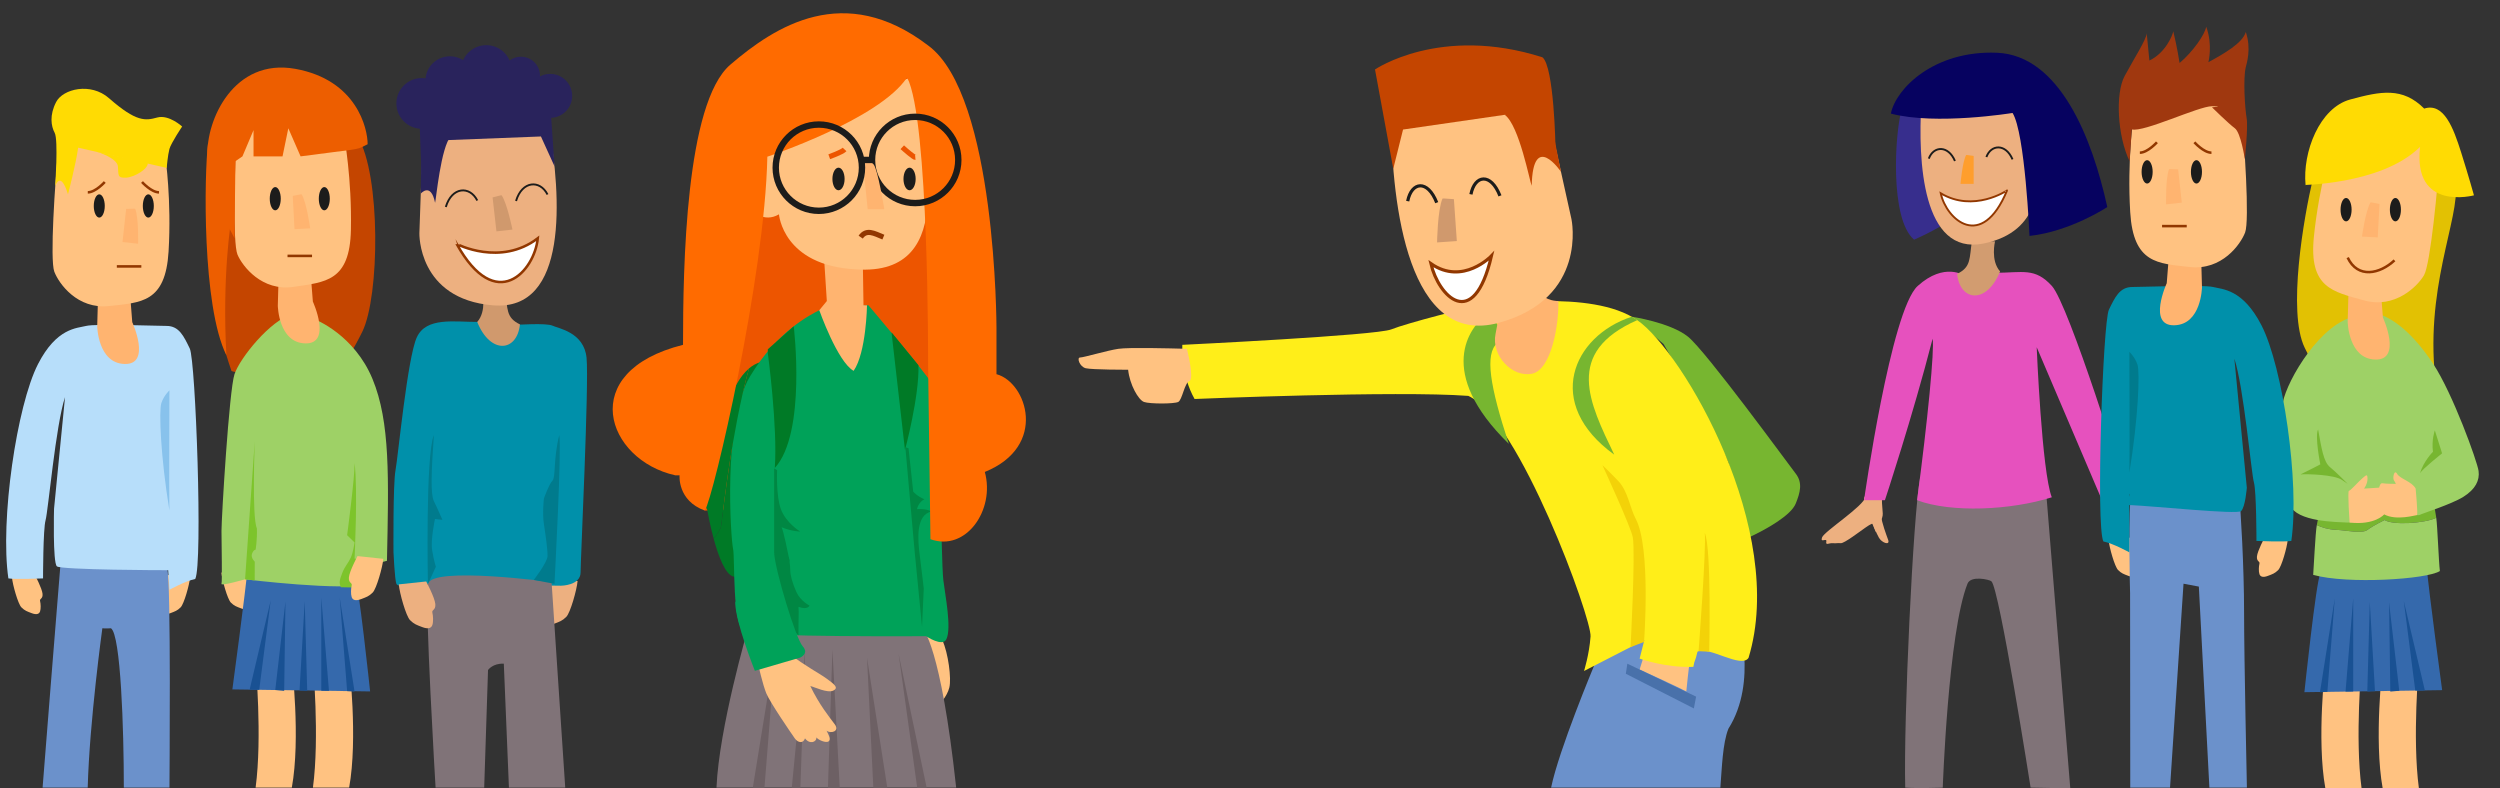 <?xml version="1.0" encoding="utf-8"?>
<!-- Generator: Adobe Illustrator 17.0.0, SVG Export Plug-In . SVG Version: 6.00 Build 0)  -->
<!DOCTYPE svg PUBLIC "-//W3C//DTD SVG 1.1//EN" "http://www.w3.org/Graphics/SVG/1.1/DTD/svg11.dtd">
<svg version="1.1" id="Capa_1" xmlns="http://www.w3.org/2000/svg" xmlns:xlink="http://www.w3.org/1999/xlink" x="0px" y="0px"
	 width="977px" height="308px" viewBox="0 0 977 308" enable-background="new 0 0 977 308" xml:space="preserve">
<rect x="0" y="0" width="977" height="308" fill="#333333" stroke="none"/>
<g>
	<path fill="#FFC281" d="M908.754,259.658h14.151c0,0-2.651,28.625,0,48.432h-14.151
		C905.254,288.896,908.754,259.658,908.754,259.658z"/>
	<path fill="#FFC281" d="M931.157,259.658h14.151c0,0-2.651,28.625,0,48.432h-14.151
		C927.657,288.896,931.157,259.658,931.157,259.658z"/>
	<path fill="#3569AC" d="M948.304,221.14c0.856,9.864,6.085,48.571,6.085,48.571l-53.831,0.795c0,0,4.582-43.415,6.172-46.105
		C908.319,221.71,948.304,221.14,948.304,221.14z"/>
	<polyline fill="#195193" points="906.639,270.533 912.444,233.783 909.541,270.373 	"/>
	<polyline fill="#195193" points="916.638,270.268 919.639,233.783 919.639,270.224 	"/>
	<polyline fill="#195193" points="925.139,270.268 926.113,235.186 928.14,270.099 	"/>
	<polyline fill="#195193" points="934.139,270.268 933.639,235.375 937.628,269.958 	"/>
	<polyline fill="#195193" points="943.89,269.866 939.389,234.844 947.643,269.811 	"/>
	<path fill="#FFC281" d="M824.033,210.989c0.265,2.935,2.387,10.451,3.714,11.777s2.211,1.592,4.067,2.299
		c1.857,0.707,2.918,0.354,3.272-0.707c0.354-1.061,0.265-2.999,0-4.064s1.149-0.711,0.973-2.833
		c-0.177-2.122-3.006-7.427-3.006-7.427"/>
	<path fill="#6B91CB" d="M859.309,229.24l4.119,78.557h14.659c0,0-1.101-50.909-1.101-68.307c0-18-1.262-39.527-2.123-49.447
		c0,0-40.212,0.574-41.81,3.279s-0.615,38.613-0.615,38.613l0.064,75.861h15.545l5.269-79.683L859.309,229.24z"/>
	<path fill="#FFC281" d="M136.444,259.365h-14.151c0,0,2.651,28.625,0,48.432h14.151
		C139.944,288.604,136.444,259.365,136.444,259.365z"/>
	<path fill="#FFC281" d="M114.041,259.365H99.89c0,0,2.651,28.625,0,48.432h14.151C117.541,288.604,114.041,259.365,114.041,259.365
		z"/>
	<path fill="#EDB080" d="M735.059,201.323c0.5,3.5,2,7.332,2.833,9.666s-2.528,1.172-3.667-0.955s-2.06-4.378-2.113-5.044
		c-0.053-0.667-0.887-0.333-3.053,1.167c-2.167,1.5-8.333,6.237-9.667,6.118c-1.333-0.118-1.667,0.123-3.167,0.002
		s-2.833,1.022-2.5-0.633s-2.5,0.767-1.667-1.611c0.833-2.378,16.333-12.225,17-15.878"/>
	<path fill="#FFC281" d="M74.285,225.641c-0.264,2.919-2.374,10.392-3.693,11.711s-2.198,1.583-4.044,2.286
		s-2.901,0.352-3.253-0.703s-0.264-2.982,0-4.041s-1.143-0.707-0.967-2.817c0.176-2.11,2.989-7.385,2.989-7.385"/>
	<path fill="#6B91CB" d="M65.315,222.436c-1.59-2.69-41.575-3.261-41.575-3.261c-0.856,9.864-7.096,88.622-7.096,88.622h17.629
		c0.712-25.962,5.724-62.267,5.724-62.267s1.229,0.14,3.377,0c3.81,2.645,5.023,39.339,5.017,62.267h17.833
		C66.224,307.797,66.904,225.126,65.315,222.436z"/>
	<path fill="#FFC281" d="M86.529,223.778c0.264,2.919,2.374,10.392,3.693,11.711s2.198,1.583,4.044,2.286s2.901,0.352,3.253-0.703
		c0.352-1.055,0.264-2.982,0-4.041s1.143-0.707,0.967-2.817c-0.176-2.11-2.989-7.385-2.989-7.385"/>
	<path fill="#C44500" d="M139.809,53.49c9.049,14.839,8.574,62.239,1.795,76.119s-11.983,17.846-11.983,17.846
		s-36.436-0.901-39.161-2.479c-12.868-37.486-9.418-65.929-7.436-79.066s12.809-19.333,12.809-19.333"/>
	<path fill="#3569AC" d="M96.894,220.847c-0.856,9.864-6.085,48.571-6.085,48.571l53.831,0.795c0,0-4.582-43.415-6.172-46.105
		S96.894,220.847,96.894,220.847z"/>
	<path fill="#9ED166" d="M114.406,122.656c-8.847,2.501-20.693,17.339-22.77,23.587c-2.077,6.248-5.077,55.914-5.077,61.248
		c0,5.333,0.333,19.667,0,20.667s9.215-1.762,9.215-1.762s38.93,4.762,47.857,1.762c-0.405-6,1.928-7.667,7.595-9
		c0.667-32.333,1.333-54.196-5.667-71.098s-21.894-23.275-23.614-23.589C120.226,124.157,114.406,122.656,114.406,122.656z"/>
	<g>
		<path fill="#EDB080" d="M735.572,193.429c-0.429,4.714,0.643,6.857,0,8.785c-0.643,1.928-2.485,5.692-2.485,5.692
			s-4.23-9.526-4.622-12.43c-0.392-2.904,4.322-3.118,4.322-3.118"/>
		<path fill="#807378" d="M744.559,307.797c4.333,0.36,14.667,0.026,14.667,0.026s2.131-60.673,9.667-79.709
			c1.312-3.313,8.519-1.633,9.333-0.958c3.104,2.574,15.333,80.64,15.333,80.64l15.5,0.293l-9.869-121.153l-48.787-0.356
			C747.621,201.068,743.892,281.643,744.559,307.797z"/>
		<path fill="#E651BE" d="M779.733,106.616c10.875-0.056,15.536-2.109,22.139,5.132c6.603,7.241,28.741,78.2,29.518,81.754
			s-7.858,6.846-7.858,6.846l-27.588-64.658c0,0,1.978,48.56,5.895,58.653c-15.891,5.044-39.305,6.157-52.65,1.134
			c4.133-31.045,6.852-58.844,6.075-63.116c-7.768,30.295-18.643,63.116-18.643,63.116h-8.156c0,0,10.487-74.269,20.973-83.729
			c10.487-9.46,18.255-4.023,18.255-4.023L779.733,106.616z"/>
		<path fill="#D29C70" d="M770.668,93.978c-1.117,6.897-0.171,10.349-5.829,13.052c1.113,10.83,11.606,11.965,16.793-0.965
			c-3.825-4.253-1.973-11.736-1.973-11.736"/>
		<path fill="#372E8D" d="M743.36,41.94c-2.942,9.807-4.904,43.641,4.658,51.732c7.355-3.187,13.975-7.355,13.975-7.355
			l-6.129-42.17L743.36,41.94z"/>
		<path fill="#EDB080" d="M750.873,40.184c-1.384,22.84,0.385,59.74,24.203,55.007c23.693-4.708,20.751-25.547,20.751-25.547
			l-4.615-30.927L750.873,40.184z"/>
		<path fill="#060260" d="M786.51,44.146c4.904,7.846,6.62,48.054,6.62,48.054c15.936-1.716,30.402-11.278,30.402-11.278
			c-5.884-26.969-18.633-59.332-43.151-60.313c-24.517-0.981-39.473,13.975-41.434,23.782
			C756.599,49.05,786.51,44.146,786.51,44.146z"/>
		<path fill="none" stroke="#1C1C1B" stroke-width="0.75" stroke-miterlimit="10" d="M776.274,61.37
			c1.839-4.988,7.571-5.333,10.222,0.919"/>
		<path fill="none" stroke="#1C1C1B" stroke-width="0.75" stroke-miterlimit="10" d="M753.773,61.992
			c1.839-4.988,7.572-5.333,10.222,0.919"/>
		<path fill="#FFFFFF" stroke="#913700" stroke-width="0.75" stroke-miterlimit="10" d="M758.438,75.529
			c2.207,10.297,15.998,22.801,25.927-1.103C784.365,74.425,771.31,83.252,758.438,75.529z"/>
		<path fill="#FF9E2D" d="M768.735,60.573l2.574,0.36v10.918h-5.149c0,0,0.736-8.581,2.207-11.278"/>
	</g>
	<g>
		<path fill="#77B630" d="M925.254,207.053c2.167-1.667,6.667-3.833,6.667-3.833c2.943,2.06,15.486,1.391,20.167-0.858
			c-0.647-4.273-1.167-7.309-1.167-7.309l-44.75,6.25c0,0-0.347,1.68-0.766,3.889c1.833,0.904,4.42,1.732,7.516,1.861
			C916.92,207.22,923.087,208.72,925.254,207.053z"/>
		<path fill="#9ED166" d="M931.92,203.22c0,0-4.5,2.167-6.667,3.833c-2.167,1.667-8.333,0.167-12.333,0
			c-3.096-0.129-5.683-0.958-7.516-1.861c-0.552,2.907-1.231,17.335-1.413,19.466c13.429,3.75,44.588,1.75,49.509-1.5
			c-0.445-3.604-0.96-17.804-1.413-20.796C947.406,204.611,934.863,205.28,931.92,203.22z"/>
		<path fill="#E2C103" d="M903.991,69.354c-3.722,15.703-10.128,52.594-3.311,66.552s12.051,17.947,12.051,17.947
			s36.642-0.906,39.383-2.493c-5.234-38.137,9.472-66.303,7.478-79.514S946.71,52.404,946.71,52.404"/>
		<path fill="#9ED166" d="M927.802,122.241c7.378,1.558,15.494,8.444,23.119,20.003c7.624,11.559,17.216,38.121,17.708,41.81
			s-1.23,7.132-5.903,10.084c-4.673,2.951-16.478,6.64-17.216,7.132s-13.527-2.213-13.527-2.213s-10.084,5.411-14.511,5.165
			s-19.846-0.236-22.627-6.886c-2.781-6.651-4.427-31.235-2.705-40.089s15.003-31.481,28.775-33.694
			C925.342,122.568,927.802,122.241,927.802,122.241z"/>
		<path fill="#FFC281" d="M944.034,190.941c-1.353-2.705-6.149-3.812-7.255-5.78c-1.107-1.968-1.845,1.722-1.23,2.582
			c0.615,0.861,0.738,1.353,0.738,1.353s-4.181,0-5.165-0.246c-0.984-0.246-1.353,1.722-1.353,1.722l-5.903,0.369
			c0,0,1.353-1.722,1.353-3.812c0-2.091-0.492-1.476-1.968-0.246s-4.673,4.919-5.288,4.919c-0.615,0,0.259,12.411,0.259,12.411
			c9.948,1.116,13.514-3.188,13.514-3.188c4.796,2.582,12.335,0.256,12.807,0.278C945.015,201.324,944.034,190.941,944.034,190.941z
			"/>
		<path fill="#77B630" d="M951.535,168.191l2.828,8.977c0,0-7.747,6.149-8.608,7.747c1.353-4.673,5.042-8.362,5.042-8.362
			C950.182,171.88,951.535,168.191,951.535,168.191z"/>
		<path fill="#77B630" d="M915.135,187.497c-2.951-1.968-13.281-2.336-16.109-2.091c5.288-2.582,7.747-3.935,7.747-3.935
			s-2.214-10.944-0.861-13.65c1.353,7.378,2.091,12.666,4.673,14.757s6.886,6.518,6.886,6.518L915.135,187.497z"/>
		<path fill="#FFB470" d="M917.964,107.637l-0.492,18.063c0,0,0.246,14.576,10.821,14.822s2.951-16.443,2.951-16.443l-1.23-15.647
			L917.964,107.637z"/>
		<path fill="#FFC281" d="M953.5,59.952c-0.738,12.608-3.686,43.308-6.197,47.608c-2.511,4.3-11.338,13.226-23.474,9.824
			c-12.135-3.402-21.623-4.835-19.553-24.95s7.17-36.196,7.17-36.196l33.191-5.075L953.5,59.952z"/>
		<path fill="none" stroke="#913700" stroke-miterlimit="10" d="M935.768,101.742c-5.695,5.338-14.364,7.28-18.296-1.071"/>
		<path fill="#FFB470" d="M926.854,79.107l3.06,0.594l-0.69,13.074l-6.166-0.325c0,0,1.423-10.23,3.355-13.366"/>
		<path fill="#FFDB03" d="M945.755,57.39c-15.542,15.415-48.769,14.768-44.739,14.956c-1.246-12.962,5.484-30.225,17.448-33.466
			s20.439-4.92,28.914,3.555c7.727-2.493,11.466,7.727,14.457,17.199c2.991,9.472,4.985,16.7,4.985,16.7
			S942.885,82.814,945.755,57.39z"/>
		<ellipse fill="#1C1C1B" cx="936.124" cy="81.938" rx="2.16" ry="4.57"/>
		<ellipse fill="#1C1C1B" cx="916.848" cy="81.938" rx="2.16" ry="4.57"/>
	</g>
	<path fill="#FFC281" d="M894.041,210.989c-0.265,2.935-2.387,10.451-3.714,11.777s-2.211,1.592-4.067,2.299
		c-1.857,0.707-2.918,0.354-3.272-0.707c-0.354-1.061-0.265-2.999,0-4.064s-1.149-0.711-0.973-2.833
		c0.177-2.122,3.006-7.427,3.006-7.427"/>
	<path fill="#0090AA" d="M832.139,192.981c0.426,0.05-0.784,4.352,0,4.385c9.616,0.399,42.133,3.796,43.67,2.375
		c1.662-1.537,2.25-9.125,2.25-9.125l-4.878-50.469c3.656,10.967,6.647,44.89,7.644,48.368s0.997,22.882,0.997,22.882
		s10.635,0.46,13.626,0c3.323-22.727-3.306-67.938-11.632-84.211c-7.312-14.291-15.288-14.095-18.944-15.024
		c-3.656-0.929-27.565,0-31.573,0c-4.985,0-6.813,4.113-9.14,8.876c-2.326,4.763-5.151,84.582-2.16,90.564
		c3.988,0.831,10.14,4.26,10.14,4.26"/>
	<path fill="#FFB470" d="M860.042,94.235l0.492,18.063c0,0-0.246,14.576-10.822,14.822c-10.576,0.246-2.951-16.443-2.951-16.443
		l1.23-15.647L860.042,94.235z"/>
	<path fill="#FFC281" d="M875.818,42.876c1.308,12.562,3.356,43.335,1.572,47.984s-9.054,14.883-21.579,13.486
		c-12.526-1.397-22.12-1.28-23.326-21.465s1.231-36.878,1.231-36.878l31.936-10.368L875.818,42.876z"/>
	<path fill="#FFB470" d="M848.102,66.083l3.116,0.092l1.43,13.014l-6.137,0.674c0,0-0.247-10.325,1.153-13.733"/>
	<line fill="none" stroke="#913700" stroke-miterlimit="10" x1="844.935" y1="88.362" x2="854.573" y2="88.362"/>
	<path fill="none" stroke="#913700" stroke-miterlimit="10" d="M864.237,59.666c-3.048,0-6.673-4.063-6.673-4.063"/>
	<path fill="none" stroke="#913700" stroke-miterlimit="10" d="M836.254,59.666c3.048,0,6.673-4.063,6.673-4.063"/>
	<path fill="#007B8D" d="M832.149,137.487c0,0,0.173,40.879,0.01,47.193c3.493-21.27,4.158-39.217,3.161-42.208
		C834.323,139.481,832.149,137.487,832.149,137.487z"/>
	<path fill="#A0380F" d="M832.239,63.009c-4.753-9.876-5.633-26.441-1.936-33.291c3.696-6.849,8.625-14.495,8.625-16.725
		l1.056,10.672c6.337-3.026,9.153-10.035,9.329-11.469c1.584,6.531,2.464,12.424,2.464,12.424c5.281-4.46,9.895-11.15,10.404-14.176
		c2.622,7.009,0.861,13.858,0.861,13.858c6.161-3.345,13.378-7.486,14.61-11.787c2.288,6.531,0.253,12.642,0,13.699
		c-1.106,4.619-0.31,16.406,0.328,19.911c0.637,3.504-0.703,16.088-0.703,16.088s-1.527-10.354-3.917-12.106s-8.92-8.169-8.92-8.169
		s5.256-0.432,0-0.432s-26.732,10.334-31.348,9.057C832.78,55.374,832.239,63.009,832.239,63.009z"/>
	<ellipse fill="#1C1C1B" cx="858.374" cy="67.162" rx="2.16" ry="4.57"/>
	<ellipse fill="#1C1C1B" cx="839.098" cy="67.162" rx="2.16" ry="4.57"/>
	<g>
		<path fill="#6B91CB" d="M622.929,260.26c0,0,3.826-10.52,4.301-16.559l51.863-2.416c0,0,8.052,24.961-3.613,43.467
			c-2.307,5.67-2.563,15.618-3.164,23.045h-66.142C609.21,293.026,622.929,260.26,622.929,260.26z"/>
		<path fill="#FFC281" d="M643.309,253.438l-0.337,1.091l-2.203,7.123c0,0,15.181,6.871,18.241,8.588
			c0.746-7.944,1.954-16.802,1.954-16.802L643.309,253.438L643.309,253.438z"/>
		<path fill="#FFC281" d="M368.322,250.306c2.227,4.9,3.564,14.849,2.673,18.413s-4.009,6.682-4.009,6.682l-8.037-26.763
			l7.294-2.341"/>
		<path fill="#807378" d="M292.266,245.823c0,0-11.265,38.614-12.265,61.974c9.667,0,83.667,0,93.667,0
			c-6-55.64-13-61.974-13-61.974H292.266z"/>
		<path fill="#77B630" d="M682.437,210.5c8.523-3.864,17.51-9.256,19.308-13.65c1.797-4.394,2.796-8.188,0-11.783
			s-35.086-47.898-42.076-53.49c-6.99-5.592-21.988-7.803-21.988-7.803l12.455,10.677c0,0,23.464,40.75,25.35,46.435
			c1.887,5.684,7.086,30.143,7.086,30.143"/>
		<path fill="#FFEE19" d="M462.046,134.762c0,0,75.788-3.656,81.652-6.034c5.864-2.378,31.827-9.168,35.022-9.168
			s43.139-6.878,61.113,5.548s58.703,82.284,43.489,132.002c-2.896,4.294-15.672-4.825-19.946-2.426
			c-1.021,4.431-1.011,2.603-1.617,5.93c-11.184,0.399-20.99-3.234-20.99-3.234l1.852-7.278l-23.585,12.129
			c0,0,2.053-6.491,2.553-13.491s-27.866-84.899-47.762-94.025c-27.86-2.102-106.988,1.212-106.988,1.212
			c-5.193-9.187-4.793-19.572-4.793-19.572"/>
		<path fill="#77B630" d="M581.316,122.656c-7.19,5.093-20.371,22.768,8.325,50.806c-7.366-22.468-9.523-35.229-4.431-39.423
			C590.303,129.845,581.316,122.656,581.316,122.656z"/>
		<path fill="#77B630" d="M630.845,177.677c-9.786-20.371-19.672-39.931,8.987-52.569c-1.264-0.818-2.152-1.334-2.152-1.334
			C614.569,131.343,603.185,157.706,630.845,177.677z"/>
		<path fill="#FFB470" d="M602.396,114.366c1.208,3.296,6.616,3.296,6.616,3.296c0.264,8.853-2.64,26.807-10.297,28.391
			s-16.032-7.033-14.257-15.577l2.13-11.169"/>
		<path fill="#FFC281" d="M463.843,136.316c-7.19-0.2-22.568-0.599-26.762,0s-13.581,3.395-14.979,3.395s-0.2,3.595,2.197,4.194
			s16.576,0.599,16.576,0.599c0.599,5.792,3.994,11.783,6.191,12.582s11.783,0.799,13.381,0s2.397-7.389,4.394-8.188
			C466.839,148.099,463.843,136.316,463.843,136.316z"/>
		<path fill="#F3D208" d="M637.221,252.879c0,0,1.93-36.199,0.895-42.807c-0.6-3.831-11.885-28.26-11.885-28.26
			s2.416,2.197,6.211,6.191c3.795,3.994,4.482,10.392,6.821,14.803c5.988,11.292,3.231,48.061,3.231,48.061L637.221,252.879z"/>
		<path fill="#F3D208" d="M663.804,254.491c0,0,3.109-40.859,2.41-46.251c2.696,5.792,1.736,46.43,1.736,46.43L663.804,254.491z"/>
		<path fill="#FFC281" d="M543.629,46.201c0.317,34.4,6.836,89.555,42.061,79.962c35.041-9.542,28.445-40.489,28.445-40.489
			l-10.161-45.9L543.629,46.201z"/>
		<path fill="none" stroke="#1C1C1B" stroke-width="1.25" stroke-miterlimit="10" d="M574.836,75.949
			c1.502-7.622,7.779-8.58,11.352,0.593"/>
		<path fill="none" stroke="#1C1C1B" stroke-width="1.25" stroke-miterlimit="10" d="M550.124,78.613
			c1.502-7.622,7.779-8.58,11.352,0.593"/>
		<path fill="#FFFFFF" stroke="#913700" stroke-width="1.25" stroke-miterlimit="10" d="M559.197,103.034
			c2.911,12.595,16.629,27.178,23.662-3.024C582.859,100.01,571.659,111.763,559.197,103.034z"/>
		<path fill="#D0996D" d="M564.284,77.561l3.899,0.27l1.144,16.374l-7.722,0.539c0,0,0.204-12.947,2.128-17.145"/>
		<path fill="#C44500" d="M537.351,27.148l7.136,38.801l3.822-15.326l48.822-7.073l10.75,13.871c0,0-0.539-31.372-5.09-35.023
			C562.881,9.654,537.351,27.148,537.351,27.148z"/>
		<path fill="#C44500" d="M588.058,44.865c5.714,4.18,9.838,26.504,10.535,27.746c0.451-21.732,11.438-5.477,11.438-5.477
			l-2.746-13.812l-7.668-16.702"/>
		<polyline fill="#ED5500" points="371.418,71.383 366.35,159.885 298.511,199.263 275.458,199.534 297.421,51.761 356.993,27.717 
					"/>
		<path fill="#007A26" d="M285.339,179.635c1.118-6.954,3.857-23.166,7.354-35.634c1.322-1.123,2.771-1.967,4.365-2.44l8.577,86.553
			c0,0-12.476-1.949-18.714-2.729c-3.365-0.421-6.161-7.988-8.024-14.87c1.319-1.638,2.81-3.759,2.947-5.131
			C282.094,202.885,284.094,187.385,285.339,179.635z"/>
		<path fill="#00A259" d="M339.384,119.306c0,0,23.151,27.285,25.631,31.694c2.48,4.41,2.652,67.393,3.643,75.73
			c0.684,5.754,3.304,18.663,1.191,23.068c-1.517,3.163-7.899-1.176-7.899-1.176s-66.011,0.439-70.972-1.765
			c-4.961-2.205-3.682-28.884-4.509-32.467s-4.134-49.333,6.614-67.247c10.749-17.914,23.877-24.253,27.097-25.907
			C323.399,119.582,339.384,119.306,339.384,119.306z"/>
		<path fill="#007A26" d="M358.93,142.731l-10.527-12.866l5.263,46.006C353.666,175.871,359.319,154.817,358.93,142.731z"/>
		<path fill="#007A26" d="M300.058,136.493l10.137-8.967c0,0,5.068,41.717-7.408,55.363c1.17-15.985-2.729-44.932-2.729-44.932"/>
		<path fill="#FFB470" d="M322.021,100.565l1.102,17.087l-2.944,3.583c0,0,7.078,20.119,13.417,23.702
			c4.961-7.166,5.23-25.619,5.23-25.619l-1.372-0.012l-0.276-17.914L322.021,100.565z"/>
		<path fill="#007A26" d="M274.055,194.585c0,0,4.289-8.187,6.238-19.494c1.654-9.594,4.995-24.797,12.399-31.09
			c-3.497,12.468-6.236,28.679-7.354,35.634c-1.245,7.75-3.245,23.25-3.495,25.75c-0.137,1.372-1.628,3.493-2.947,5.131
			c-1.591-5.875-2.502-11.252-2.502-11.252L274.055,194.585z"/>
		<path fill="#008743" d="M302.53,183.051v37.35l6.066-1.027c0,0-0.08-0.412-0.216-1.093c-0.583-2.913-2.19-10.743-2.933-12.229
			c4.083,1.667,7.25,1.667,7.25,1.667s-5.5-3.333-7.5-8.667s-1.5-15.333-1.5-15.333L302.53,183.051z"/>
		<path fill="#008743" d="M312.048,248.306c-0.047-6.649,0.214-8.816,0-11.149c3.786,1.333,4.286-0.5,4.286-0.5
			s-3.575-1.833-5.121-5.333s-2.379-6.5-2.379-8.5s-0.551-5.023-0.551-5.023l-6.616-1.643l-1.61,9.167l6.61,17.833L312.048,248.306z
			"/>
		<path fill="#008743" d="M353.804,174.737l3.634,40.729l2.896,29.524l0.667-15c0,0-0.784-6.967-1.561-12.99
			c-0.763-5.916-1.691-15.813,4.654-17.117c-2.576-1.259-5.727-0.901-5.727-0.901s0.546-2.795,2.902-3.865
			c-2.713-1.067-4.386-2.984-4.386-2.984l-1.818-16.932L353.804,174.737z"/>
		<polygon fill="#6D6064" points="303.155,252.518 298.753,307.797 294.196,307.797 		"/>
		<polygon fill="#6D6064" points="312.79,307.797 309.429,307.797 314.668,253.808 		"/>
		<polygon fill="#6D6064" points="328.166,307.797 323.558,307.797 325.309,253.808 		"/>
		<polygon fill="#6D6064" points="346.748,307.797 341.292,307.797 338.827,256.99 		"/>
		<polygon fill="#6D6064" points="362.132,307.797 358.436,307.797 351.168,255.49 		"/>
		<path fill="#FFC281" d="M308.507,255.49c6.399,4.986,11.702,7.626,14.482,9.678s4.984,3.519,2.703,4.692
			c-2.281,1.173-7.56-1.466-9.027-1.76c3.519,7.332,7.52,12.222,9.573,14.975c2.053,2.753-1.62,3.772-3.226,2.46
			c0.711,1.516,1.86,3.296,0.857,4.153s-4.237-0.569-4.808-1.521c0.095,1.902-2.664,2.854-4.471,0.38
			c-0.666,2.093-2.733,1.791-3.995,0s-9.703-14.078-11.13-17.598s-3.234-11.51-3.234-11.51"/>
		<path fill="#00A259" d="M287.334,235.49c0.035,7.664,7.667,26.667,7.667,26.667l17.696-5.167c0,0,3.637-1.5,0.971-4.472
			c-2.667-2.972-10.667-29.361-11.137-36.361l-4.863-1.5L287.334,235.49z"/>
		<path fill="#FFC281" d="M355.921,30.261c5,26,20,78-21.5,75c-28.5-1.5-30-21.5-30-21.5c-6,3.5-10.5-1.5-10.5-1.5l3.5-30.5
			L355.921,30.261z"/>
		<path fill="#FF6B00" d="M389.421,146.227c11.85,3.169,20.238,28.145-4.552,38.21c4.101,14.911-7.456,31.313-21.248,26.281
			l-0.924-68.405c0,0,0.365-95.866-8.209-112.051c-10.811,16.433-54.612,30.972-54.612,30.972
			c-0.932,46.97-21.062,133.082-24.417,138.301c-10.811-3.914-9.879-13.773-9.879-13.773h-1.658c-27-6-39-40.5,3-51
			c0-30.5,1-94.5,18.5-109.5s44.5-32.5,77.276-7.5c26.738,19.5,26.724,110.398,26.724,110.398v17.602"/>
		<circle fill="none" stroke="#1C1C1B" stroke-width="2.5" stroke-miterlimit="10" cx="357.644" cy="62.505" r="16.855"/>
		<path fill="#FFB470" d="M337.256,63.754l1.833,18h6.5c0,0-2.5-15.46-4.167-17.48C339.756,62.254,337.256,63.754,337.256,63.754z"
			/>
		
			<line fill="none" stroke="#1C1C1B" stroke-width="2.5" stroke-miterlimit="10" x1="341.094" y1="62.505" x2="336.894" y2="62.505"/>
		<path fill="none" stroke="#913700" stroke-width="2" stroke-miterlimit="10" d="M345.223,92.671c-3.617-1.5-6.617-3.25-8.867,0"/>
		<ellipse fill="#1C1C1B" cx="355.459" cy="69.939" rx="2.379" ry="4.415"/>
		<ellipse fill="#1C1C1B" cx="327.688" cy="69.939" rx="2.379" ry="4.415"/>
		<circle fill="none" stroke="#1C1C1B" stroke-width="2.5" stroke-miterlimit="10" cx="320.01" cy="65.524" r="16.855"/>
		<path fill="none" stroke="#ED5500" stroke-width="2" stroke-miterlimit="10" d="M352.607,57.538
			c1.224,1.153,4.596,4.01,5.094,3.969"/>
		<path fill="none" stroke="#ED5500" stroke-width="2" stroke-miterlimit="10" d="M330.067,58.411c-1,1.063-6,2.852-6,2.852"/>
		<polygon fill="#4971AA" points="662.839,272.24 635.964,259.365 635.373,263.305 661.964,276.865 		"/>
	</g>
	<path fill="#FFC281" d="M4.672,225.641c0.264,2.919,2.374,10.392,3.693,11.711s2.198,1.583,4.044,2.286s2.901,0.352,3.253-0.703
		c0.352-1.055,0.264-2.982,0-4.041s1.143-0.707,0.967-2.817c-0.176-2.11-2.989-7.385-2.989-7.385"/>
	<path fill="#B7DEFA" d="M65.726,222.828c-0.424,0.05-41.972-0.092-43.5-1.505c-1.652-1.528-1.108-22.504-1.108-22.504l4.296-43.622
		c-3.635,10.906-6.609,44.637-7.601,48.095c-0.991,3.459-0.991,22.753-0.991,22.753s-10.575,0.457-13.549,0
		c-3.305-22.599,3.288-67.555,11.567-83.737c7.27-14.21,15.202-14.016,18.837-14.939s27.409,0,31.395,0
		c4.957,0,6.775,4.09,9.088,8.826c2.313,4.736,5.122,84.105,2.148,90.054c-3.966,0.826-10.083,4.236-10.083,4.236"/>
	<path fill="#FFB470" d="M38.478,109.544l-0.489,17.961c0,0,0.245,14.494,10.76,14.739s2.935-16.35,2.935-16.35l-1.223-15.559
		L38.478,109.544z"/>
	<path fill="#FFC281" d="M22.792,58.475c-1.3,12.491-3.337,43.09-1.563,47.714c1.774,4.623,9.003,14.799,21.458,13.409
		c12.455-1.389,21.995-1.272,23.194-21.344c1.199-20.071-1.224-36.67-1.224-36.67L32.9,51.275L22.792,58.475z"/>
	<path fill="#FFB470" d="M52.396,81.551l-3.098,0.091l-1.422,12.941l6.103,0.671c0,0,0.246-10.267-1.146-13.655"/>
	<ellipse fill="#1C1C1B" cx="38.794" cy="80.489" rx="2.148" ry="4.544"/>
	<ellipse fill="#1C1C1B" cx="57.962" cy="80.489" rx="2.148" ry="4.544"/>
	<path fill="none" stroke="#913700" stroke-miterlimit="10" d="M34.307,75.17c3.03,0,6.635-4.04,6.635-4.04"/>
	<path fill="none" stroke="#913700" stroke-miterlimit="10" d="M62.132,75.17c-3.03,0-6.635-4.04-6.635-4.04"/>
	<path fill="#FFDB03" d="M65.137,65.619l-34.601-7.912c-0.826,6.279-3.966,18.238-3.966,18.238
		c-2.974-9.716-5.001-3.185-5.001-3.185s1.252-18.13-0.193-20.826c-1.445-2.696-2.077-6.95,0.567-12.072s13.495-7.778,20.655-1.487
		c10.719,9.418,14.26,8.808,18.837,7.55c4.577-1.258,9.749,3.52,9.749,3.52s-4.336,6.442-4.971,8.778
		C65.579,60.56,65.137,65.619,65.137,65.619z"/>
	<path fill="#FFDB03" d="M57.719,63.49c0.594,2.313-5.107,5.783-8.494,5.949c-3.444,0.168-2.876-1.074-3.139-4.379
		c-0.264-3.305-8.097-5.701-8.097-5.701"/>
	<path fill="#88C2EC" d="M66.214,152.553c0,0-0.172,40.648-0.01,46.927c-3.473-21.15-4.134-38.996-3.143-41.97
		C64.052,154.536,66.214,152.553,66.214,152.553z"/>
	<path fill="#FFB470" d="M109.058,101.499l-0.489,17.961c0,0,0.245,14.494,10.76,14.739s2.935-16.35,2.935-16.35l-1.223-15.559
		L109.058,101.499z"/>
	<path fill="#FFC281" d="M92.547,51.791c-0.818,12.532-1.674,43.187,0.276,47.738c1.951,4.551,9.566,14.441,21.958,12.573
		s21.93-2.119,22.355-22.222S134.5,53.285,134.5,53.285l-32.13-9.078L92.547,51.791z"/>
	<path fill="#FFB470" d="M117.449,75.968l-3.043,0.59l0.686,13.001l6.131-0.324c0,0-1.415-10.172-3.336-13.291"/>
	<g>
		<path fill="#EDB080" d="M225.724,227.071c-0.315,3.487-2.836,12.415-4.411,13.99c-1.576,1.576-2.626,1.891-4.832,2.731
			s-3.466,0.42-3.886-0.84s-0.315-3.562,0-4.827s-1.365-0.845-1.155-3.366s3.571-8.823,3.571-8.823"/>
		<g>
			<path fill="#0090AA" d="M186.497,125.809c-8.937,0.014-19.937-1.986-23.604,6.014s-7.333,46.667-8.333,52s-0.786,32-0.786,32
				s0.478,10.667,1.132,12.333c0.654,1.667,6.988,0,6.988,0l57.333,0.741c0,0,7.667-0.031,7.667-5.22s3.333-73.854,2.333-83.854
				s-11-11.447-13.333-12.557c-2.333-1.11-14.225-0.308-14.225-0.308L186.497,125.809z"/>
			<path fill="#D0996D" d="M197.399,113.791c1.111,6.858,0.17,10.291,5.796,12.979c-1.107,10.768-11.541,11.898-16.698-0.96
				c3.804-4.229,1.962-11.67,1.962-11.67"/>
			<path fill="#EDB080" d="M214.488,49.102c4.833,27.581,7.772,72.692-21.842,70.223c-29.458-2.456-28.755-28.201-28.755-28.201
				l1.346-38.241L214.488,49.102z"/>
			<path fill="none" stroke="#1C1C1B" stroke-width="0.75" stroke-miterlimit="10" d="M186.524,78.365
				c-2.924-5.811-9.942-5.44-12.302,2.528"/>
			<path fill="none" stroke="#1C1C1B" stroke-width="0.75" stroke-miterlimit="10" d="M213.969,76.019
				c-2.924-5.811-9.942-5.44-12.302,2.528"/>
			<path fill="#FFFFFF" stroke="#913700" stroke-miterlimit="10" d="M210.165,93.121c-1.263,12.825-16.307,29.931-31.678,2.235
				C178.487,95.356,195.579,104.287,210.165,93.121z"/>
			<path fill="#D0996D" d="M195.581,76.357L192.5,77.15l1.506,13.275l6.26-0.71c0,0-2.078-10.332-4.239-13.409"/>
			<circle fill="#29235C" cx="215.016" cy="37.47" r="8.592"/>
			<circle fill="#29235C" cx="203.599" cy="29.607" r="7.436"/>
			<circle fill="#29235C" cx="190.047" cy="27.575" r="9.926"/>
			<circle fill="#29235C" cx="175.804" cy="31.545" r="9.545"/>
			<circle fill="#29235C" cx="164.82" cy="40.414" r="9.914"/>
			<polygon fill="#29235C" points="214.512,33.025 216.722,65.036 211.396,53.334 171.273,54.892 164.719,67.584 163.615,38.799 
				185.033,32.224 			"/>
			<path fill="#29235C" d="M176.244,53.164c-3.956,4.19-5.836,24.993-6.211,26.091c-1.682-8.233-5.599-3.579-5.599-3.579
				l0.156-11.461l3.668-14.503"/>
			<path fill="#807378" d="M215.559,227.49l5.333,80.307h-22l-2-48.432c-4.333-0.208-6.17,2.474-6.17,2.474l-1.497,45.958h-19
				c0,0-4.327-72.502-2.997-79.571C168.559,221.157,215.559,227.49,215.559,227.49z"/>
		</g>
		<path fill="#EDB080" d="M155.84,228.372c0.315,3.487,2.836,12.415,4.411,13.99c1.576,1.576,2.626,1.891,4.832,2.731
			s3.466,0.42,3.886-0.84s0.315-3.562,0-4.827s1.365-0.845,1.155-3.366s-3.571-8.823-3.571-8.823"/>
		<path fill="#007B8D" d="M216.722,227.49c0,0,2.837-52.261,1.837-57.464c-2.333,9.131-1.333,16.549-2.667,17.84
			c-1.333,1.291-3.333,6.957-3.333,6.957s-0.667,5.645,0,9.989s1.487,10.055,1.41,12.533s-5.392,9.308-5.392,9.308l8.144,1.504"/>
		<path fill="#007B8D" d="M167.229,228.226c0,0-1.003-50.33,2.33-58.2c-1,14.464-1.333,23.131,0,25.797
			c1.333,2.667,3.333,7.333,3.333,7.333l-2.902-0.333c0,0-1.764,8.137-1.098,12.235c0.667,4.098,1.447,6.431,1.447,6.431
			L167.229,228.226z"/>
	</g>
	<ellipse fill="#1C1C1B" cx="107.57" cy="77.649" rx="2.148" ry="4.544"/>
	<ellipse fill="#1C1C1B" cx="126.737" cy="77.649" rx="2.148" ry="4.544"/>
	<line fill="none" stroke="#913700" stroke-miterlimit="10" x1="121.945" y1="100.01" x2="112.362" y2="100.01"/>
	<line fill="none" stroke="#913700" stroke-miterlimit="10" x1="55.239" y1="104.113" x2="45.655" y2="104.113"/>
	<path fill="#ED5E00" d="M137.08,58.573l-19.614,2.536l-4.792-10.976l-2.261,10.976H99.08V50.852l-4.333,10.257l-2.743,1.879
		l-0.367,30.133c0,0-9.89-17.809-10.556-32.012s10.333-38.536,34.333-34.203s28.276,23.33,28.259,29.458
		C140.344,58.114,140.288,58.039,137.08,58.573z"/>
	<path fill="#ED5E00" d="M81.307,55.924c-1.498,12.066-2.421,63.521,7.166,82.919c-1.664-30.602,1.586-51.579,2.336-56.091"/>
	<path fill="#7DC42B" d="M95.774,226.394l3.785-53.904c0,0-1.167,29.667,0.833,34c0.167,4.5-0.5,8.333-0.5,8.333
		s-0.781-0.063-1.39,1.552c-0.61,1.615,1.057,3.115,1.057,3.115l-0.019,7.337L95.774,226.394z"/>
	<path fill="#7DC42B" d="M133.226,229.49c-0.833-1.833-0.5-2.833,0.5-5.5s2.333-3.845,3.333-6.006s1.5-5.994,1.5-5.994l-2.903-2.833
		c0,0,3.069-23,2.903-28.167c1.333,9.833,0.007,37.333,0.007,37.333l1.806,0.07l1.687,7.543c0,0,0.238,3.389-1.733,3.554
		C138.354,229.655,133.226,229.49,133.226,229.49z"/>
	<path fill="#FFC281" d="M149.804,218.39c-0.297,3.284-2.671,11.694-4.155,13.178s-2.473,1.781-4.551,2.572
		c-2.078,0.791-3.265,0.396-3.661-0.791s-0.297-3.356,0-4.547s-1.286-0.796-1.088-3.17s3.364-8.311,3.364-8.311"/>
	<polyline fill="#195193" points="138.559,270.24 132.753,233.49 135.656,270.081 	"/>
	<polyline fill="#195193" points="128.559,269.976 125.559,233.49 125.559,269.932 	"/>
	<polyline fill="#195193" points="120.059,269.976 119.085,234.893 117.058,269.806 	"/>
	<polyline fill="#195193" points="111.059,269.976 111.559,235.083 107.57,269.666 	"/>
	<polyline fill="#195193" points="101.308,269.573 105.809,234.552 97.555,269.518 	"/>
</g>
</svg>
